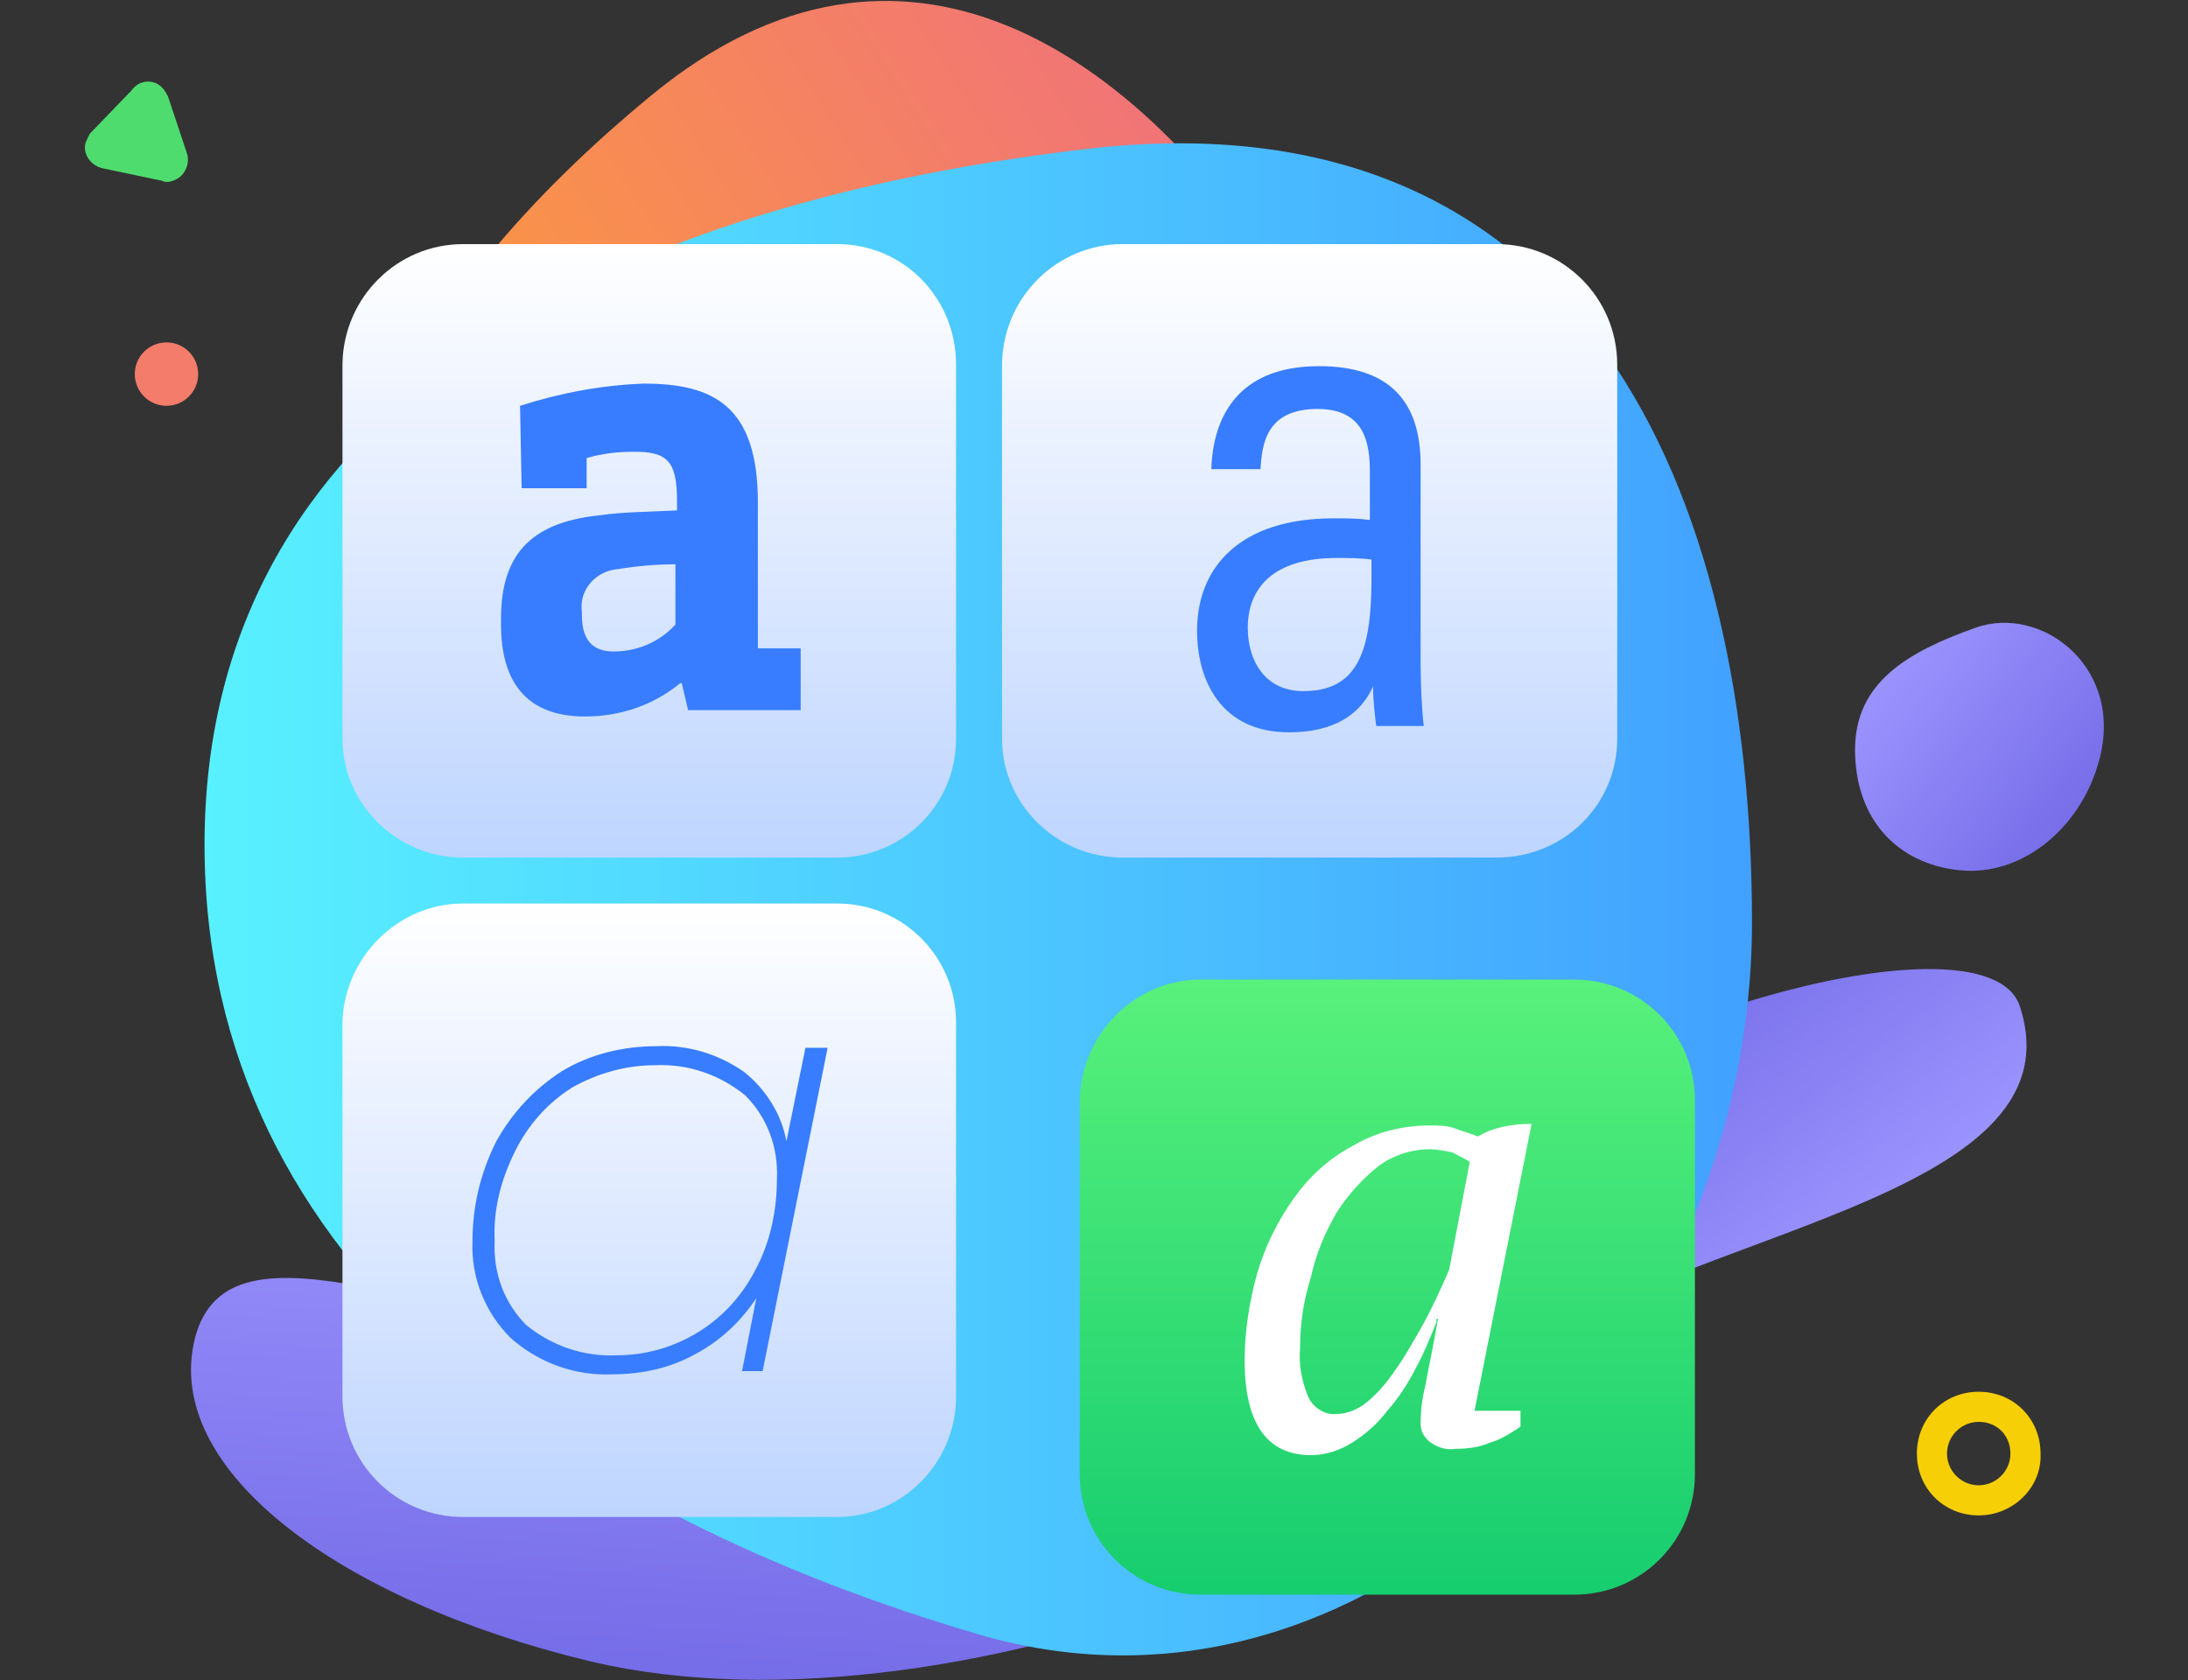 <?xml version="1.0" encoding="utf-8"?>
<!-- Generator: Adobe Illustrator 22.0.1, SVG Export Plug-In . SVG Version: 6.00 Build 0)  -->
<svg version="1.1" id="Layer_1" xmlns="http://www.w3.org/2000/svg" xmlns:xlink="http://www.w3.org/1999/xlink" x="0px" y="0px"
	 viewBox="0 0 138 106" style="enable-background:new 0 0 138 106;" xml:space="preserve">
<rect x="0" y="0" width="138" height="106" fill="#333333" stroke="none"/>
<style type="text/css">
	.st0{fill:url(#Oval-2-Copy-3_1_);}
	.st1{fill:url(#Oval-2-Copy-3-2_1_);}
	.st2{fill:url(#Oval-2-Copy-2_1_);}
	.st3{fill:url(#Oval-2-Copy-2-2_1_);}
	.st4{fill:#4FDC6F;}
	.st5{fill:#F7CF06;}
	.st6{fill:#F37C6A;}
	.st7{fill:url(#Oval-2-Copy-3-3_1_);}
	.st8{fill:url(#SVGID_1_);}
	.st9{fill:url(#SVGID_2_);}
	.st10{fill:url(#SVGID_3_);}
	.st11{fill:url(#SVGID_4_);}
	.st12{fill:#387DFF;}
	.st13{fill:#FFFFFF;}
</style>
<title>Asset 7</title>
<g id="Layer_2_1_">
	<g id="Layer_1-2">
		
			<linearGradient id="Oval-2-Copy-3_1_" gradientUnits="userSpaceOnUse" x1="-5443.406" y1="2957.308" x2="-5416.446" y2="2957.308" gradientTransform="matrix(-0.49 -0.6 0.48 -0.39 -3980.427 -2024.856)">
			<stop  offset="0" style="stop-color:#9C95FF"/>
			<stop  offset="1" style="stop-color:#766DE8"/>
		</linearGradient>
		<path id="Oval-2-Copy-3" class="st0" d="M75.7,100.6c-4.3-3.4-0.4-12.9,8-22c12.8-13.8,41.6-21.7,43.7-15.1
			c4,12.3-22,14.2-31.9,22.3S80.1,104,75.7,100.6z"/>
		
			<linearGradient id="Oval-2-Copy-3-2_1_" gradientUnits="userSpaceOnUse" x1="474.521" y1="4777.475" x2="501.481" y2="4777.475" gradientTransform="matrix(-8.000000e-02 1.21 0.8 5.000000e-02 -3729.398 -740.269)">
			<stop  offset="0" style="stop-color:#9C95FF"/>
			<stop  offset="1" style="stop-color:#766DE8"/>
		</linearGradient>
		<path id="Oval-2-Copy-3-2" class="st1" d="M12.3,84.4c-2.1,8.3,9.1,16.6,24.9,20.4c24,5.7,60.7-10.7,58.1-21
			c-4.9-19.2-34,2.3-50.8,1.2S14.5,76.1,12.3,84.4z"/>
		
			<linearGradient id="Oval-2-Copy-2_1_" gradientUnits="userSpaceOnUse" x1="-1631.809" y1="-640.319" x2="-1568.569" y2="-640.319" gradientTransform="matrix(0.842 -0.539 -0.539 -0.842 1056.743 -1367.578)">
			<stop  offset="0" style="stop-color:#FFA330"/>
			<stop  offset="1" style="stop-color:#F07379"/>
		</linearGradient>
		<path id="Oval-2-Copy-2" class="st2" d="M70.1,59.5c16.5-4.8,20.4-26.8,11-41.5S56.9-7,41.1,6s-24.4,28.7-15,43.4
			S53.5,64.3,70.1,59.5z"/>
		
			<linearGradient id="Oval-2-Copy-2-2_1_" gradientUnits="userSpaceOnUse" x1="12.93" y1="51.326" x2="110.53" y2="51.326" gradientTransform="matrix(1 0 0 -1 0 108.06)">
			<stop  offset="0" style="stop-color:#58F1FF"/>
			<stop  offset="1" style="stop-color:#42A1FF"/>
		</linearGradient>
		<path id="Oval-2-Copy-2-2" class="st3" d="M61.7,103.1c25.5,7.5,48.8-17.9,48.8-44.9S100,5.7,68.5,9.4s-55.6,17-55.6,43.9
			S36.2,95.6,61.7,103.1z"/>
		<path id="Shape-Copy-2" class="st4" d="M10.6,6.1l1.2,3.6c0.2,0.7-0.2,1.5-0.9,1.7c-0.2,0.1-0.5,0.1-0.7,0l-3.8-0.8
			c-0.7-0.2-1.2-0.9-1-1.6c0.1-0.2,0.2-0.5,0.3-0.6l2.6-2.7C8.8,5,9.7,5,10.2,5.5C10.4,5.7,10.5,5.9,10.6,6.1z"/>
		<path id="Shape" class="st5" d="M124.8,95.6c-2.2,0-3.9-1.7-3.9-3.9c0-2.2,1.7-3.9,3.9-3.9c2.2,0,3.9,1.7,3.9,3.9c0,0,0,0,0,0
			C128.8,93.8,127,95.6,124.8,95.6C124.9,95.6,124.9,95.6,124.8,95.6z M124.8,89.7c-1.1,0-2,0.9-2,2s0.9,2,2,2s2-0.9,2-2
			S126,89.7,124.8,89.7z"/>
		<circle id="Oval-4" class="st6" cx="10.5" cy="23.6" r="2"/>
		
			<linearGradient id="Oval-2-Copy-3-3_1_" gradientUnits="userSpaceOnUse" x1="118.64" y1="66.13" x2="130.95" y2="56.12" gradientTransform="matrix(1 0 0 -1 0 108.06)">
			<stop  offset="0" style="stop-color:#9C95FF"/>
			<stop  offset="1" style="stop-color:#766DE8"/>
		</linearGradient>
		<path id="Oval-2-Copy-3-3" class="st7" d="M123.6,54.9c3.9,0.4,7.5-2.6,8.7-6.6c1.9-6.1-3.5-10.2-7.7-8.7S117,43,117,47.3
			S119.6,54.5,123.6,54.9z"/>
		
			<linearGradient id="SVGID_1_" gradientUnits="userSpaceOnUse" x1="41.015" y1="54.01" x2="41.015" y2="92.7" gradientTransform="matrix(1 0 0 -1 0 108.06)">
			<stop  offset="0" style="stop-color:#BED5FF"/>
			<stop  offset="1" style="stop-color:#FFFFFF"/>
		</linearGradient>
		<path class="st8" d="M29.2,15.4h23.6c4.2,0,7.5,3.4,7.5,7.6v23.6c0,4.2-3.4,7.5-7.5,7.5H29.2c-4.2,0-7.6-3.4-7.6-7.5V22.9
			C21.7,18.7,25.1,15.4,29.2,15.4z"/>
		
			<linearGradient id="SVGID_2_" gradientUnits="userSpaceOnUse" x1="82.635" y1="54.01" x2="82.635" y2="92.7" gradientTransform="matrix(1 0 0 -1 0 108.06)">
			<stop  offset="0" style="stop-color:#BED5FF"/>
			<stop  offset="1" style="stop-color:#FFFFFF"/>
		</linearGradient>
		<path class="st9" d="M70.8,15.4h23.6c4.2,0,7.6,3.4,7.6,7.6v23.6c0,4.2-3.4,7.5-7.6,7.5H70.8c-4.2,0-7.6-3.4-7.6-7.5V22.9
			C63.3,18.7,66.7,15.4,70.8,15.4z"/>
		
			<linearGradient id="SVGID_3_" gradientUnits="userSpaceOnUse" x1="41.015" y1="12.4" x2="41.015" y2="51.09" gradientTransform="matrix(1 0 0 -1 0 108.06)">
			<stop  offset="0" style="stop-color:#BED5FF"/>
			<stop  offset="1" style="stop-color:#FFFFFF"/>
		</linearGradient>
		<path class="st10" d="M29.2,57h23.6c4.2,0,7.5,3.4,7.5,7.5v23.6c0,4.2-3.4,7.6-7.5,7.6H29.2c-4.2,0-7.6-3.4-7.6-7.6V64.5
			C21.7,60.4,25.1,57,29.2,57z"/>
		
			<linearGradient id="SVGID_4_" gradientUnits="userSpaceOnUse" x1="87.515" y1="7.52" x2="87.515" y2="46.21" gradientTransform="matrix(1 0 0 -1 0 108.06)">
			<stop  offset="0" style="stop-color:#16CD6F"/>
			<stop  offset="1" style="stop-color:#58F17B"/>
		</linearGradient>
		<path class="st11" d="M75.7,61.8h23.6c4.2,0,7.6,3.4,7.6,7.6V93c0,4.2-3.4,7.6-7.6,7.6H75.7c-4.2,0-7.6-3.4-7.6-7.6V69.4
			C68.2,65.2,71.6,61.8,75.7,61.8z"/>
		<path class="st12" d="M32.8,25.6c2.5-0.8,5.1-1.3,7.8-1.4c4.4,0,7.2,1.4,7.2,7.5v9.2h2.7v3.9h-7.1L43,43.1h-0.1
			c-1.7,1.4-3.8,2.1-6,2.1c-3.8,0-5.3-2.3-5.3-5.8V39c0-4.3,2.2-6.1,6.3-6.5c1.3-0.2,2.8-0.2,4.8-0.3v-0.6c0-2.5-0.6-3.1-2.7-3.1
			c-1,0-2,0.1-3,0.4v1.9h-4.1L32.8,25.6z M42.6,35.6c-1.2,0-2.4,0.1-3.6,0.3c-1.4,0.1-2.5,1.3-2.3,2.7c0,0.1,0,0.1,0,0.2
			c0,1.8,0.9,2.3,2,2.3c1.5,0,2.9-0.6,3.9-1.7L42.6,35.6z"/>
		<path class="st13" d="M90.6,83.4c-0.4,1-0.8,2-1.3,2.9c-0.5,1-1.1,1.9-1.8,2.7c-0.6,0.8-1.4,1.5-2.2,2c-0.8,0.5-1.7,0.8-2.6,0.8
			c-2.8,0-4.2-2-4.2-6c0-1.8,0.3-3.7,0.8-5.5c0.5-1.7,1.3-3.3,2.3-4.7c1-1.4,2.2-2.5,3.7-3.3c1.5-0.9,3.2-1.3,4.9-1.3
			c0.5,0,1.1,0,1.6,0.2c0.5,0.2,1,0.3,1.4,0.5c1-0.6,2.2-0.8,3.4-0.8L93,89h2.9v1c-0.6,0.4-1.2,0.8-1.9,1c-0.7,0.3-1.4,0.4-2.2,0.4
			c-0.6,0.1-1.2-0.1-1.7-0.5c-0.3-0.3-0.5-0.6-0.5-1.1c0-0.8,0.1-1.6,0.3-2.4c0.2-1.1,0.5-2.5,0.8-4.2H90.6z M84.3,89.2
			c0.8,0,1.6-0.4,2.2-1c0.8-0.7,1.4-1.6,2-2.5c0.6-1,1.2-2,1.7-3c0.5-1,0.9-1.9,1.2-2.6l1.3-6.8c-0.3-0.2-0.7-0.4-1.1-0.6
			c-0.5-0.1-1-0.2-1.4-0.2c-1.2,0-2.4,0.4-3.3,1.1c-1,0.8-1.9,1.8-2.6,2.9c-0.7,1.2-1.3,2.6-1.6,4C82.2,82.1,82,83.5,82,85
			c-0.1,1.1,0.1,2.1,0.5,3.1C82.8,88.8,83.6,89.3,84.3,89.2z"/>
		<path class="st12" d="M52.2,66.1l-4.1,20.4h-1.3l0.9-4.6c-1,1.5-2.3,2.7-3.8,3.5c-1.6,0.9-3.4,1.3-5.3,1.3
			c-2.3,0.1-4.6-0.7-6.4-2.3c-1.6-1.6-2.5-3.8-2.4-6.1c0-2.2,0.5-4.3,1.5-6.3c1-1.8,2.4-3.3,4.1-4.4c1.8-1.1,3.9-1.6,6-1.6
			c2-0.1,3.9,0.5,5.5,1.6c1.4,1.1,2.4,2.7,2.7,4.4l1.2-5.9L52.2,66.1z M44.1,84c1.6-1,2.8-2.4,3.6-4c0.9-1.7,1.3-3.7,1.3-5.6
			c0.1-2-0.6-3.9-2-5.3c-1.6-1.3-3.6-2-5.7-1.9c-1.8,0-3.6,0.5-5.2,1.4c-1.6,1-2.8,2.4-3.6,4c-0.9,1.8-1.4,3.7-1.3,5.7
			c-0.1,2,0.6,3.9,2,5.3c1.6,1.3,3.6,2,5.7,1.9C40.7,85.5,42.5,85,44.1,84z"/>
		<path class="st12" d="M89.6,41.9c0,1.4,0.1,3.2,0.2,3.9h-3c-0.1-0.8-0.2-1.7-0.2-2.5c-0.8,1.8-2.5,2.9-5.3,2.9
			c-4.3,0-5.8-3.3-5.8-6.4c0-4.1,2.8-7.1,8.6-7.1c0.8,0,1.5,0,2.3,0.1v-3c0-1.8-0.3-4-3.3-4c-3.3,0-3.5,2.3-3.6,3.8h-3.1
			c0.1-3.2,1.6-6.5,6.8-6.5c4.3,0,6.4,2.1,6.4,6.2L89.6,41.9z M86.5,35.3c-0.7-0.1-1.5-0.1-2.2-0.1c-4,0-5.6,1.9-5.6,4.4
			c0,2.1,1.1,4,3.5,4c3.3,0,4.3-2.3,4.3-7L86.5,35.3z"/>
	</g>
</g>
</svg>

